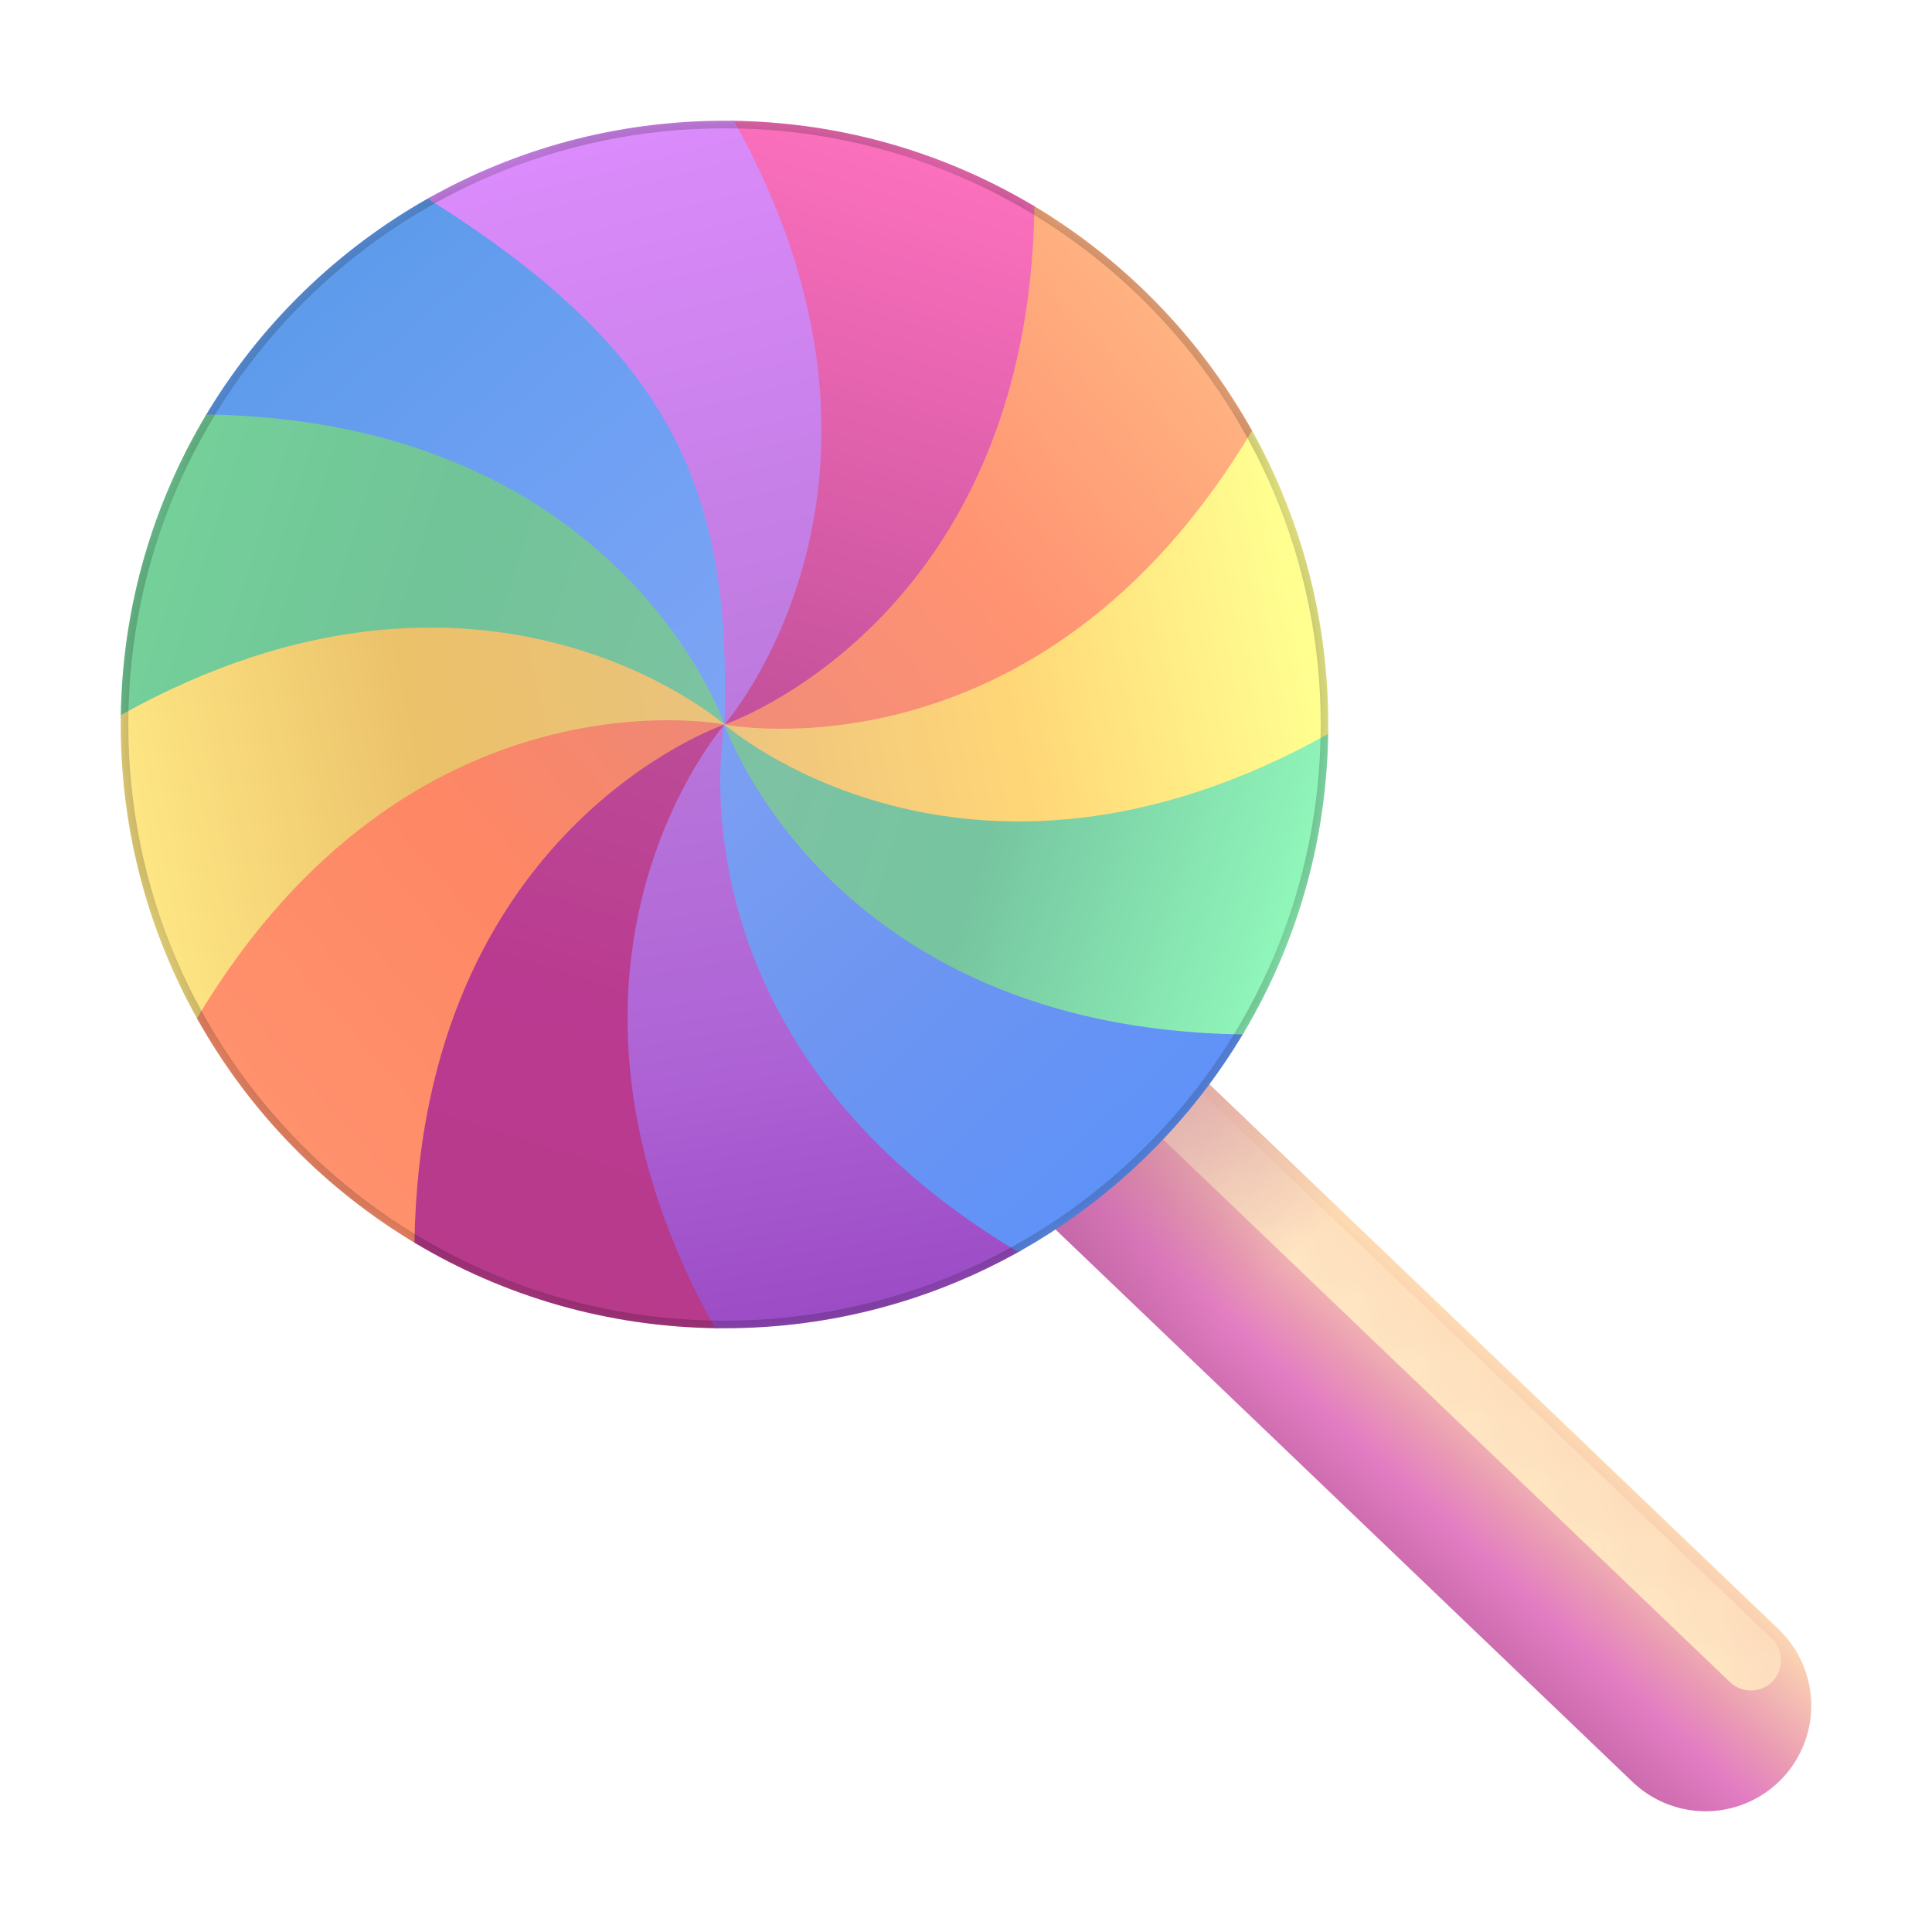 <svg width="32" height="32" viewBox="0 0 32 32" fill="none" xmlns="http://www.w3.org/2000/svg">
<path d="M28.25 28.25L16.5 17" stroke="url(#paint0_linear_18_29825)" stroke-width="3.5" stroke-linecap="round" stroke-linejoin="round"/>
<mask id="mask0_18_29825" style="mask-type:alpha" maskUnits="userSpaceOnUse" x="14" y="15" width="16" height="15">
<path fill-rule="evenodd" clip-rule="evenodd" d="M15.236 15.79C15.904 15.092 17.012 15.068 17.71 15.736L29.46 26.986C30.158 27.654 30.182 28.762 29.514 29.46C28.846 30.158 27.738 30.182 27.04 29.514L15.29 18.264C14.592 17.596 14.568 16.488 15.236 15.79Z" fill="#212121"/>
</mask>
<g mask="url(#mask0_18_29825)">
<g filter="url(#filter0_f_18_29825)">
<path d="M29 27.5L17.25 16.25" stroke="#FFE5C1" stroke-linecap="round" stroke-linejoin="round"/>
</g>
</g>
<path fill-rule="evenodd" clip-rule="evenodd" d="M15.236 15.79C15.904 15.092 17.012 15.068 17.71 15.736L29.46 26.986C30.158 27.654 30.182 28.762 29.514 29.46C28.846 30.158 27.738 30.182 27.04 29.514L15.29 18.264C14.592 17.596 14.568 16.488 15.236 15.79Z" fill="url(#paint1_linear_18_29825)"/>
<path fill-rule="evenodd" clip-rule="evenodd" d="M3.386 6.918C4.288 5.391 5.585 4.125 7.136 3.26C13.351 6.72 12 12 12 12C9.959 8.791 8.015 7.264 3.386 6.918Z" fill="url(#paint2_linear_18_29825)"/>
<path fill-rule="evenodd" clip-rule="evenodd" d="M2 11.907C2.017 10.065 2.532 8.341 3.417 6.865C10.296 6.967 12 12 12 12C8.667 10.252 6.29 9.906 2 11.907Z" fill="url(#paint3_linear_18_29825)"/>
<path fill-rule="evenodd" clip-rule="evenodd" d="M3.293 16.921C2.47 15.468 2 13.789 2 12C2 11.948 2 11.896 2.001 11.844C8.009 8.493 12 12 12 12C8.217 12.095 5.983 13.146 3.293 16.921Z" fill="url(#paint4_linear_18_29825)"/>
<path fill-rule="evenodd" clip-rule="evenodd" d="M6.921 20.616C5.394 19.714 4.127 18.417 3.262 16.866C6.789 10.959 12 12 12 12C8.779 13.904 7.42 16.027 6.921 20.616Z" fill="url(#paint5_linear_18_29825)"/>
<path fill-rule="evenodd" clip-rule="evenodd" d="M6.865 20.583C6.967 13.704 12 12 12 12C10.173 15.297 9.972 17.775 11.907 22C10.065 21.983 8.342 21.468 6.865 20.583Z" fill="url(#paint6_linear_18_29825)"/>
<path fill-rule="evenodd" clip-rule="evenodd" d="M11.844 21.999C8.493 15.991 12 12 12 12C12.173 15.837 13.18 18.105 16.92 20.708C15.468 21.53 13.789 22 12 22C11.948 22 11.896 22 11.844 21.999Z" fill="url(#paint7_linear_18_29825)"/>
<path fill-rule="evenodd" clip-rule="evenodd" d="M16.866 20.738C10.959 17.211 12 12 12 12C14.095 15.32 15.973 16.747 20.614 17.082C19.712 18.608 18.416 19.873 16.866 20.738Z" fill="url(#paint8_linear_18_29825)"/>
<path fill-rule="evenodd" clip-rule="evenodd" d="M20.583 17.134C13.704 17.033 12 12 12 12C15.342 13.803 17.852 14.093 22 12.094C21.983 13.936 21.468 15.659 20.583 17.134Z" fill="url(#paint9_linear_18_29825)"/>
<path fill-rule="evenodd" clip-rule="evenodd" d="M21.999 12.156C22 12.104 22 12.052 22 12C22 10.211 21.53 8.533 20.708 7.08C18.038 10.964 15.792 11.881 12 12C12 12 15.991 15.507 21.999 12.156Z" fill="url(#paint10_linear_18_29825)"/>
<path fill-rule="evenodd" clip-rule="evenodd" d="M17.082 3.385C18.608 4.288 19.873 5.584 20.738 7.134C17.211 13.041 12 12 12 12C15.107 10.072 16.712 8.228 17.082 3.385Z" fill="url(#paint11_linear_18_29825)"/>
<path fill-rule="evenodd" clip-rule="evenodd" d="M17.134 3.417C15.659 2.533 13.937 2.018 12.096 2C14.237 6.27 13.735 8.836 12 12C12 12 17.033 10.296 17.134 3.417Z" fill="url(#paint12_linear_18_29825)"/>
<path fill-rule="evenodd" clip-rule="evenodd" d="M12.156 2.001C12.104 2 12.052 2 12 2C10.213 2 8.535 2.469 7.084 3.29C11.228 5.879 12.116 8.218 12 12C12 12 15.507 8.009 12.156 2.001Z" fill="url(#paint13_linear_18_29825)"/>
<mask id="mask1_18_29825" style="mask-type:alpha" maskUnits="userSpaceOnUse" x="2" y="2" width="20" height="20">
<circle cx="12" cy="12" r="10" fill="black"/>
</mask>
<g mask="url(#mask1_18_29825)">
<g filter="url(#filter1_f_18_29825)">
<path fill-rule="evenodd" clip-rule="evenodd" d="M12 22C17.523 22 22 17.523 22 12C22 6.477 17.523 2 12 2C6.477 2 2 6.477 2 12C2 17.523 6.477 22 12 22ZM2.125 12C2.125 6.546 6.546 2.125 12 2.125C17.454 2.125 21.875 6.546 21.875 12C21.875 17.454 17.454 21.875 12 21.875C6.546 21.875 2.125 17.454 2.125 12Z" fill="black" fill-opacity="0.32"/>
</g>
</g>
<defs>
<filter id="filter0_f_18_29825" x="15.75" y="14.75" width="14.75" height="14.25" filterUnits="userSpaceOnUse" color-interpolation-filters="sRGB">
<feFlood flood-opacity="0" result="BackgroundImageFix"/>
<feBlend mode="normal" in="SourceGraphic" in2="BackgroundImageFix" result="shape"/>
<feGaussianBlur stdDeviation="0.5" result="effect1_foregroundBlur_18_29825"/>
</filter>
<filter id="filter1_f_18_29825" x="1.5" y="1.5" width="21" height="21" filterUnits="userSpaceOnUse" color-interpolation-filters="sRGB">
<feFlood flood-opacity="0" result="BackgroundImageFix"/>
<feBlend mode="normal" in="SourceGraphic" in2="BackgroundImageFix" result="shape"/>
<feGaussianBlur stdDeviation="0.25" result="effect1_foregroundBlur_18_29825"/>
</filter>
<linearGradient id="paint0_linear_18_29825" x1="25.022" y1="22.762" x2="22.5" y2="25.5" gradientUnits="userSpaceOnUse">
<stop stop-color="#FDDAB2"/>
<stop offset="0.443" stop-color="#EA9BB3"/>
<stop offset="0.677" stop-color="#E37DC3"/>
<stop offset="1" stop-color="#C969AB"/>
</linearGradient>
<linearGradient id="paint1_linear_18_29825" x1="14.5" y1="15.5" x2="22.5" y2="23.5" gradientUnits="userSpaceOnUse">
<stop stop-color="#B05C92"/>
<stop offset="0.766" stop-color="#B05C92" stop-opacity="0"/>
</linearGradient>
<linearGradient id="paint2_linear_18_29825" x1="5.5" y1="4.5" x2="12" y2="12" gradientUnits="userSpaceOnUse">
<stop stop-color="#5E9BEB"/>
<stop offset="0.526" stop-color="#6FA0F3"/>
<stop offset="1" stop-color="#7EA4F4"/>
</linearGradient>
<linearGradient id="paint3_linear_18_29825" x1="12" y1="12" x2="2.5" y2="9" gradientUnits="userSpaceOnUse">
<stop stop-color="#7DC3A2"/>
<stop offset="0.516" stop-color="#71C398"/>
<stop offset="1" stop-color="#74D099"/>
</linearGradient>
<linearGradient id="paint4_linear_18_29825" x1="12" y1="12" x2="2" y2="14" gradientUnits="userSpaceOnUse">
<stop stop-color="#EAC27C"/>
<stop offset="0.49" stop-color="#EBC16A"/>
<stop offset="1" stop-color="#FFE885"/>
</linearGradient>
<linearGradient id="paint5_linear_18_29825" x1="12" y1="12" x2="4.5" y2="18.5" gradientUnits="userSpaceOnUse">
<stop stop-color="#ED8876"/>
<stop offset="0.443" stop-color="#FE8765"/>
<stop offset="1" stop-color="#FF916D"/>
</linearGradient>
<linearGradient id="paint6_linear_18_29825" x1="12" y1="12" x2="9" y2="21.5" gradientUnits="userSpaceOnUse">
<stop stop-color="#BD4C97"/>
<stop offset="0.516" stop-color="#B93A90"/>
<stop offset="1" stop-color="#B83A8B"/>
</linearGradient>
<linearGradient id="paint7_linear_18_29825" x1="12" y1="12" x2="13.657" y2="22" gradientUnits="userSpaceOnUse">
<stop stop-color="#B976DB"/>
<stop offset="0.51" stop-color="#AF64D6"/>
<stop offset="1" stop-color="#9B4BC5"/>
</linearGradient>
<linearGradient id="paint8_linear_18_29825" x1="19" y1="19.5" x2="12" y2="12" gradientUnits="userSpaceOnUse">
<stop stop-color="#5E92F8"/>
<stop offset="0.5" stop-color="#6D95F1"/>
<stop offset="1" stop-color="#7CA0F2"/>
</linearGradient>
<linearGradient id="paint9_linear_18_29825" x1="21.5" y1="15" x2="12" y2="12" gradientUnits="userSpaceOnUse">
<stop stop-color="#90F7BA"/>
<stop offset="0.526" stop-color="#76C5A0"/>
<stop offset="1" stop-color="#7EC1A4"/>
</linearGradient>
<linearGradient id="paint10_linear_18_29825" x1="21.5" y1="10" x2="12" y2="12" gradientUnits="userSpaceOnUse">
<stop stop-color="#FFFF90"/>
<stop offset="0.516" stop-color="#FFD677"/>
<stop offset="1" stop-color="#EDC47E"/>
</linearGradient>
<linearGradient id="paint11_linear_18_29825" x1="19.5" y1="5.5" x2="12" y2="12" gradientUnits="userSpaceOnUse">
<stop stop-color="#FFB281"/>
<stop offset="0.5" stop-color="#FF9372"/>
<stop offset="1" stop-color="#F18C79"/>
</linearGradient>
<linearGradient id="paint12_linear_18_29825" x1="15" y1="2.5" x2="12" y2="12" gradientUnits="userSpaceOnUse">
<stop stop-color="#FC70BD"/>
<stop offset="1" stop-color="#C2509A"/>
</linearGradient>
<linearGradient id="paint13_linear_18_29825" x1="9.5" y1="2.5" x2="12" y2="12" gradientUnits="userSpaceOnUse">
<stop stop-color="#DB8BFB"/>
<stop offset="1" stop-color="#BC79DD"/>
</linearGradient>
</defs>
</svg>
